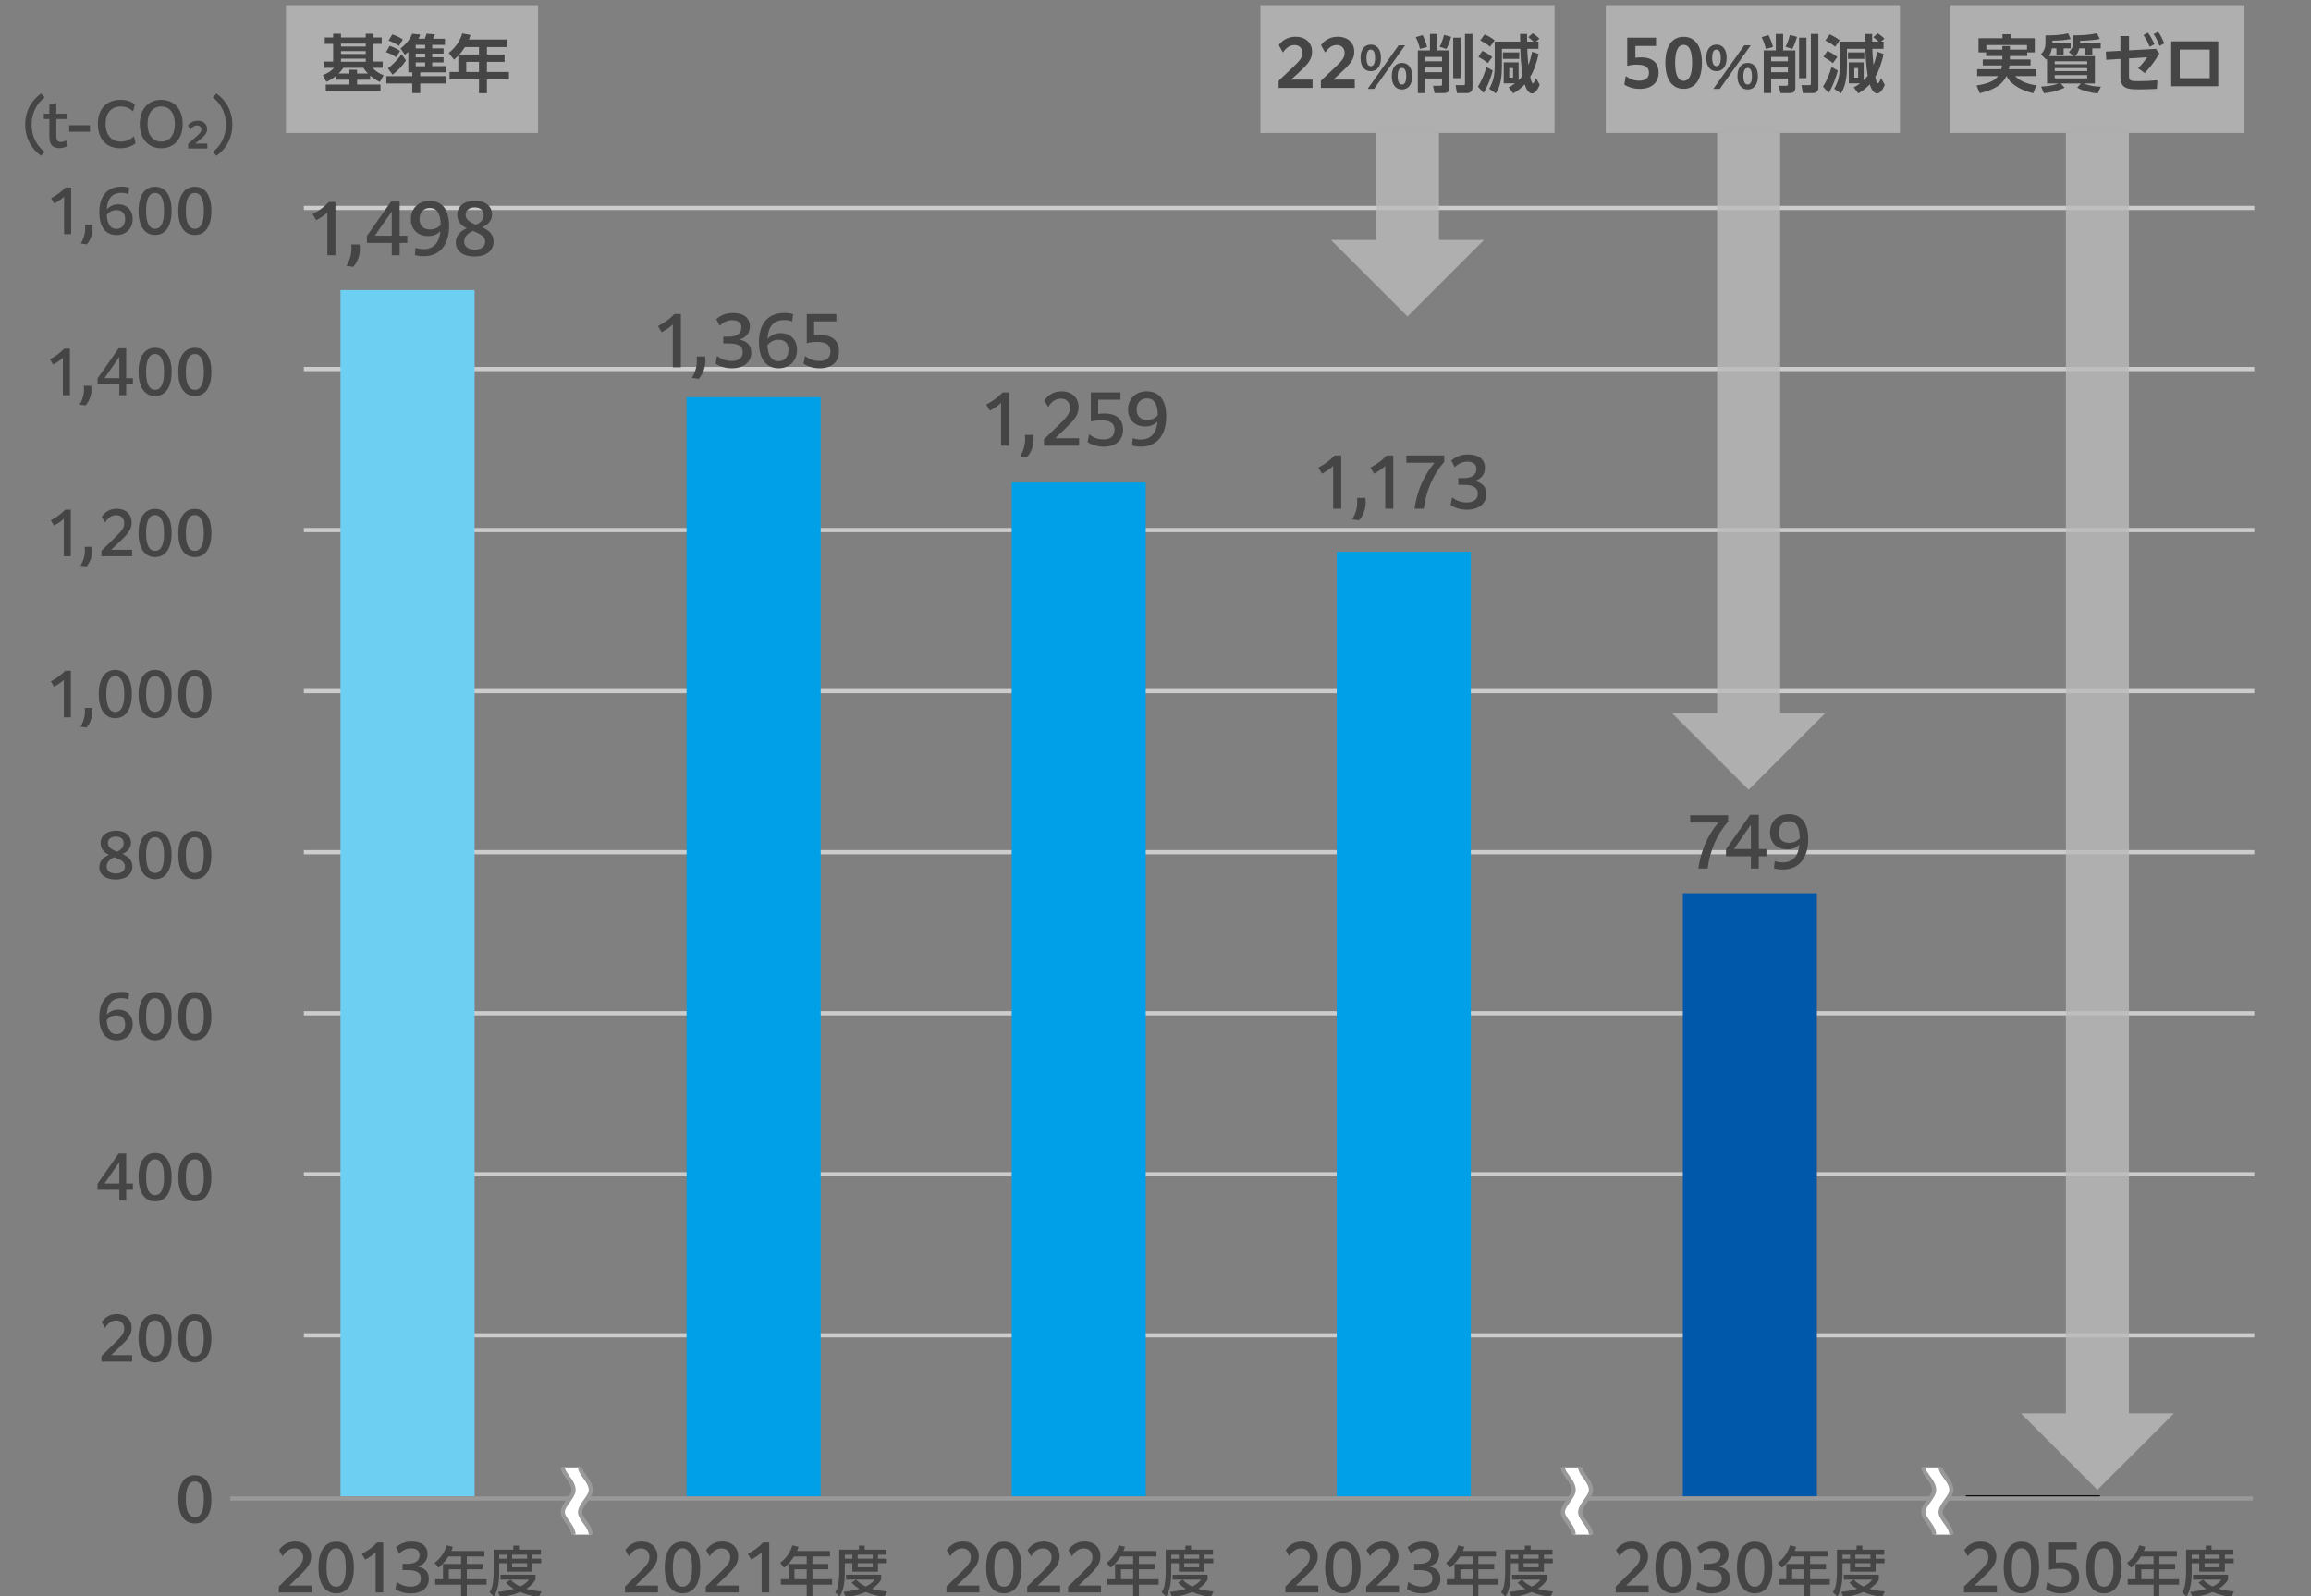 <?xml version="1.0" encoding="UTF-8"?>
<svg xmlns="http://www.w3.org/2000/svg" width="550" height="380" viewBox="0 0 550 380">
  <rect x="0" y="0" width="550" height="380" fill="#808080" stroke="none"/>
  <defs>
    <style>
      .cls-1, .cls-2 {
        fill: #bababa;
      }

      .cls-1, .cls-3 {
        opacity: .8;
      }

      .cls-4 {
        stroke: #bababa;
        stroke-width: 15px;
      }

      .cls-4, .cls-5, .cls-6 {
        fill: none;
      }

      .cls-4, .cls-5, .cls-6, .cls-7 {
        stroke-miterlimit: 10;
      }

      .cls-8 {
        fill: #fff;
      }

      .cls-9 {
        fill: #00a0e9;
      }

      .cls-5 {
        stroke: #999;
      }

      .cls-6 {
        stroke: #ccc;
      }

      .cls-10 {
        fill: #454545;
      }

      .cls-7 {
        stroke: #000;
        stroke-width: .5px;
      }

      .cls-11 {
        fill: #0058ab;
      }

      .cls-12 {
        fill: #6dd0f2;
      }
    </style>
  </defs>
  <g id="data">
    <g>
      <g>
        <line class="cls-6" x1="72.31" y1="317.89" x2="536.501" y2="317.89"/>
        <line class="cls-6" x1="72.31" y1="279.549" x2="536.501" y2="279.549"/>
        <line class="cls-6" x1="72.31" y1="241.208" x2="536.501" y2="241.208"/>
        <line class="cls-6" x1="72.31" y1="202.867" x2="536.501" y2="202.867"/>
        <line class="cls-6" x1="72.31" y1="164.526" x2="536.501" y2="164.526"/>
        <line class="cls-6" x1="72.31" y1="126.185" x2="536.501" y2="126.185"/>
        <line class="cls-6" x1="72.31" y1="87.844" x2="536.501" y2="87.844"/>
        <line class="cls-6" x1="72.31" y1="49.503" x2="536.501" y2="49.503"/>
      </g>
      <g>
        <rect class="cls-12" x="81.036" y="69.057" width="31.913" height="287.174"/>
        <rect class="cls-9" x="163.401" y="94.554" width="31.913" height="261.677"/>
        <rect class="cls-9" x="240.766" y="114.875" width="31.913" height="241.356"/>
        <rect class="cls-9" x="318.131" y="131.361" width="31.913" height="224.87"/>
        <rect class="cls-11" x="400.497" y="212.644" width="31.913" height="143.587"/>
        <rect class="cls-7" x="467.861" y="356.231" width="31.913"/>
      </g>
    </g>
  </g>
  <g id="_レイヤー_4" data-name="レイヤー_4">
    <g>
      <path class="cls-10" d="M42.433,356.927c0-3.712,1.499-5.743,3.936-5.743s3.936,2.031,3.936,5.743-1.499,5.743-3.936,5.743-3.936-2.031-3.936-5.743ZM48.512,356.927c0-2.899-.784-4.259-2.143-4.259s-2.143,1.359-2.143,4.259.785,4.258,2.143,4.258,2.143-1.345,2.143-4.258Z"/>
      <g>
        <path class="cls-10" d="M24.138,322.816l3.417-3.334c1.317-1.316,2.003-2.045,2.003-3.18,0-1.219-.757-1.961-1.905-1.961-1.106,0-2.003.672-2.647,1.765l-.798-1.387c.854-1.261,2.129-1.905,3.6-1.905,2.115,0,3.53,1.317,3.53,3.306,0,1.653-.938,2.704-2.689,4.385l-2.185,2.087h4.986v1.541h-7.312v-1.316Z"/>
        <path class="cls-10" d="M32.967,318.586c0-3.712,1.499-5.743,3.936-5.743s3.936,2.031,3.936,5.743-1.499,5.743-3.936,5.743-3.936-2.031-3.936-5.743ZM39.046,318.586c0-2.899-.784-4.259-2.143-4.259s-2.143,1.359-2.143,4.259.785,4.258,2.143,4.258,2.143-1.345,2.143-4.258Z"/>
        <path class="cls-10" d="M42.433,318.586c0-3.712,1.499-5.743,3.936-5.743s3.936,2.031,3.936,5.743-1.499,5.743-3.936,5.743-3.936-2.031-3.936-5.743ZM48.512,318.586c0-2.899-.784-4.259-2.143-4.259s-2.143,1.359-2.143,4.259.785,4.258,2.143,4.258,2.143-1.345,2.143-4.258Z"/>
      </g>
      <g>
        <path class="cls-10" d="M28.399,283.229h-5.183v-1.457l5.029-7.157h1.793v7.115h1.597v1.499h-1.597v2.563h-1.639v-2.563ZM28.399,281.729v-5.07l-3.53,5.07h3.53Z"/>
        <path class="cls-10" d="M32.972,280.245c0-3.712,1.499-5.743,3.936-5.743s3.937,2.031,3.937,5.743-1.499,5.743-3.937,5.743-3.936-2.031-3.936-5.743ZM39.051,280.245c0-2.899-.785-4.259-2.144-4.259s-2.143,1.359-2.143,4.259.785,4.258,2.143,4.258,2.144-1.345,2.144-4.258Z"/>
        <path class="cls-10" d="M42.433,280.245c0-3.712,1.499-5.743,3.936-5.743s3.936,2.031,3.936,5.743-1.499,5.743-3.936,5.743-3.936-2.031-3.936-5.743ZM48.512,280.245c0-2.899-.784-4.259-2.143-4.259s-2.143,1.359-2.143,4.259.785,4.258,2.143,4.258,2.143-1.345,2.143-4.258Z"/>
      </g>
      <g>
        <path class="cls-10" d="M28.886,237.618c-2.283,0-3.32,1.442-3.474,3.922.771-.784,1.639-1.19,2.731-1.19,2.059,0,3.432,1.387,3.432,3.487,0,2.144-1.457,3.824-3.852,3.824-2.55,0-4.09-1.905-4.09-5.421,0-3.768,1.807-6.107,5.295-6.107.714,0,1.358.099,1.835.267l-.224,1.526c-.504-.21-.967-.308-1.653-.308ZM25.398,242.856c.126,2.241.924,3.334,2.311,3.334,1.345,0,2.073-.994,2.073-2.339s-.714-2.13-2.059-2.13c-1.065,0-1.821.49-2.325,1.135Z"/>
        <path class="cls-10" d="M32.968,241.904c0-3.712,1.499-5.743,3.936-5.743s3.937,2.031,3.937,5.743-1.499,5.743-3.937,5.743-3.936-2.031-3.936-5.743ZM39.047,241.904c0-2.899-.785-4.259-2.144-4.259s-2.143,1.359-2.143,4.259.785,4.258,2.143,4.258,2.144-1.345,2.144-4.258Z"/>
        <path class="cls-10" d="M42.433,241.904c0-3.712,1.499-5.743,3.936-5.743s3.936,2.031,3.936,5.743-1.499,5.743-3.936,5.743-3.936-2.031-3.936-5.743ZM48.512,241.904c0-2.899-.784-4.259-2.143-4.259s-2.143,1.359-2.143,4.259.785,4.258,2.143,4.258,2.143-1.345,2.143-4.258Z"/>
      </g>
      <g>
        <path class="cls-10" d="M23.632,206.436c0-1.345.869-2.354,2.312-2.928-1.107-.561-2.003-1.331-2.003-2.815,0-1.892,1.611-2.941,3.67-2.941,2.368,0,3.572,1.33,3.572,2.857,0,1.05-.63,2.129-2.087,2.661,1.275.574,2.409,1.358,2.409,2.998,0,1.933-1.568,3.109-3.992,3.109-2.381,0-3.88-1.163-3.88-2.941ZM27.568,207.948c1.471,0,2.186-.771,2.186-1.681,0-1.191-1.275-1.695-2.563-2.214-1.317.561-1.807,1.415-1.807,2.214,0,1.022.827,1.681,2.185,1.681ZM27.834,202.766c1.275-.575,1.597-1.373,1.597-2.031,0-1.064-.785-1.583-1.877-1.583-1.163,0-1.877.616-1.877,1.541,0,1.05.995,1.583,2.157,2.073Z"/>
        <path class="cls-10" d="M32.967,203.563c0-3.712,1.499-5.743,3.936-5.743s3.936,2.031,3.936,5.743-1.499,5.743-3.936,5.743-3.936-2.031-3.936-5.743ZM39.046,203.563c0-2.899-.784-4.258-2.143-4.258s-2.143,1.358-2.143,4.258c0,2.914.785,4.259,2.143,4.259s2.143-1.345,2.143-4.259Z"/>
        <path class="cls-10" d="M42.433,203.563c0-3.712,1.499-5.743,3.936-5.743s3.936,2.031,3.936,5.743-1.499,5.743-3.936,5.743-3.936-2.031-3.936-5.743ZM48.512,203.563c0-2.899-.784-4.258-2.143-4.258s-2.143,1.358-2.143,4.258c0,2.914.785,4.259,2.143,4.259s2.143-1.345,2.143-4.259Z"/>
      </g>
      <g>
        <path class="cls-10" d="M15.183,161.861c-.672.63-1.443,1.148-2.325,1.611l-.756-1.275c1.345-.686,2.381-1.471,3.417-2.521h1.345v11.094h-1.681v-8.909Z"/>
        <path class="cls-10" d="M19.164,172.983c.7-1.135,1.05-2.367,1.05-3.642,0-.378-.042-.672-.056-.812h1.75c.014.14.07.462.07.869,0,1.401-.49,2.759-1.387,3.796l-1.429-.21Z"/>
        <path class="cls-10" d="M23.502,165.223c0-3.712,1.499-5.743,3.936-5.743s3.936,2.031,3.936,5.743-1.499,5.743-3.936,5.743-3.936-2.031-3.936-5.743ZM29.582,165.223c0-2.899-.784-4.258-2.143-4.258s-2.143,1.359-2.143,4.258.785,4.258,2.143,4.258,2.143-1.345,2.143-4.258Z"/>
        <path class="cls-10" d="M32.968,165.223c0-3.712,1.499-5.743,3.936-5.743s3.937,2.031,3.937,5.743-1.499,5.743-3.937,5.743-3.936-2.031-3.936-5.743ZM39.047,165.223c0-2.899-.785-4.258-2.144-4.258s-2.143,1.359-2.143,4.258.785,4.258,2.143,4.258,2.144-1.345,2.144-4.258Z"/>
        <path class="cls-10" d="M42.433,165.223c0-3.712,1.499-5.743,3.936-5.743s3.936,2.031,3.936,5.743-1.499,5.743-3.936,5.743-3.936-2.031-3.936-5.743ZM48.512,165.223c0-2.899-.784-4.258-2.143-4.258s-2.143,1.359-2.143,4.258.785,4.258,2.143,4.258,2.143-1.345,2.143-4.258Z"/>
      </g>
      <g>
        <path class="cls-10" d="M15.172,123.52c-.672.63-1.443,1.148-2.325,1.611l-.756-1.275c1.345-.686,2.381-1.471,3.418-2.521h1.345v11.094h-1.681v-8.909Z"/>
        <path class="cls-10" d="M19.152,134.642c.7-1.135,1.05-2.367,1.05-3.642,0-.378-.042-.672-.056-.812h1.751c.014.14.07.462.07.869,0,1.4-.49,2.759-1.387,3.796l-1.429-.21Z"/>
        <path class="cls-10" d="M24.138,131.112l3.418-3.333c1.317-1.317,2.003-2.045,2.003-3.18,0-1.219-.757-1.961-1.905-1.961-1.106,0-2.003.672-2.647,1.765l-.798-1.387c.854-1.261,2.129-1.905,3.6-1.905,2.115,0,3.53,1.316,3.53,3.306,0,1.653-.938,2.704-2.689,4.384l-2.185,2.087h4.986v1.541h-7.312v-1.317Z"/>
        <path class="cls-10" d="M32.968,126.882c0-3.712,1.499-5.743,3.936-5.743s3.937,2.031,3.937,5.743-1.499,5.743-3.937,5.743-3.936-2.031-3.936-5.743ZM39.047,126.882c0-2.899-.785-4.258-2.144-4.258s-2.143,1.359-2.143,4.258.785,4.258,2.143,4.258,2.144-1.345,2.144-4.258Z"/>
        <path class="cls-10" d="M42.433,126.882c0-3.712,1.499-5.743,3.936-5.743s3.936,2.031,3.936,5.743-1.499,5.743-3.936,5.743-3.936-2.031-3.936-5.743ZM48.512,126.882c0-2.899-.784-4.258-2.143-4.258s-2.143,1.359-2.143,4.258.785,4.258,2.143,4.258,2.143-1.345,2.143-4.258Z"/>
      </g>
      <g>
        <path class="cls-10" d="M14.962,85.179c-.672.63-1.443,1.148-2.325,1.611l-.756-1.275c1.345-.686,2.381-1.471,3.418-2.521h1.345v11.094h-1.681v-8.909Z"/>
        <path class="cls-10" d="M18.942,96.301c.7-1.135,1.05-2.367,1.05-3.642,0-.378-.042-.672-.056-.812h1.751c.014.14.07.462.07.869,0,1.4-.49,2.759-1.387,3.796l-1.429-.21Z"/>
        <path class="cls-10" d="M28.399,91.524h-5.183v-1.457l5.029-7.158h1.793v7.116h1.597v1.499h-1.597v2.563h-1.639v-2.563ZM28.399,90.026v-5.071l-3.53,5.071h3.53Z"/>
        <path class="cls-10" d="M32.972,88.541c0-3.712,1.499-5.743,3.936-5.743s3.936,2.031,3.936,5.743-1.499,5.743-3.936,5.743-3.936-2.031-3.936-5.743ZM39.051,88.541c0-2.899-.784-4.258-2.143-4.258s-2.143,1.359-2.143,4.258.785,4.258,2.143,4.258,2.143-1.345,2.143-4.258Z"/>
        <path class="cls-10" d="M42.433,88.541c0-3.712,1.499-5.743,3.936-5.743s3.936,2.031,3.936,5.743-1.499,5.743-3.936,5.743-3.936-2.031-3.936-5.743ZM48.512,88.541c0-2.899-.784-4.258-2.143-4.258s-2.143,1.359-2.143,4.258.785,4.258,2.143,4.258,2.143-1.345,2.143-4.258Z"/>
      </g>
      <g>
        <path class="cls-10" d="M15.246,46.838c-.672.63-1.443,1.148-2.325,1.611l-.756-1.275c1.345-.686,2.381-1.471,3.418-2.521h1.345v11.094h-1.681v-8.909Z"/>
        <path class="cls-10" d="M19.227,57.96c.7-1.135,1.05-2.367,1.05-3.642,0-.378-.042-.672-.056-.812h1.751c.014.14.07.462.07.869,0,1.4-.49,2.759-1.387,3.796l-1.429-.21Z"/>
        <path class="cls-10" d="M28.886,45.914c-2.283,0-3.32,1.443-3.474,3.922.771-.785,1.639-1.19,2.731-1.19,2.059,0,3.432,1.387,3.432,3.488,0,2.143-1.457,3.824-3.852,3.824-2.55,0-4.09-1.905-4.09-5.421,0-3.768,1.807-6.107,5.295-6.107.714,0,1.358.098,1.835.266l-.224,1.527c-.504-.21-.967-.309-1.653-.309ZM25.398,51.153c.126,2.241.924,3.333,2.311,3.333,1.345,0,2.073-.995,2.073-2.339s-.714-2.129-2.059-2.129c-1.065,0-1.821.49-2.325,1.135Z"/>
        <path class="cls-10" d="M32.968,50.2c0-3.712,1.499-5.743,3.936-5.743s3.937,2.031,3.937,5.743-1.499,5.743-3.937,5.743-3.936-2.031-3.936-5.743ZM39.047,50.2c0-2.899-.785-4.258-2.144-4.258s-2.143,1.359-2.143,4.258.785,4.258,2.143,4.258,2.144-1.345,2.144-4.258Z"/>
        <path class="cls-10" d="M42.433,50.2c0-3.712,1.499-5.743,3.936-5.743s3.936,2.031,3.936,5.743-1.499,5.743-3.936,5.743-3.936-2.031-3.936-5.743ZM48.512,50.2c0-2.899-.784-4.258-2.143-4.258s-2.143,1.359-2.143,4.258.785,4.258,2.143,4.258,2.143-1.345,2.143-4.258Z"/>
      </g>
      <g>
        <path class="cls-10" d="M5.994,29.674c0-3.222,1.485-5.8,3.796-7.425l.826.938c-1.891,1.485-3.096,3.698-3.096,6.486s1.205,5,3.096,6.485l-.826.938c-2.312-1.625-3.796-4.202-3.796-7.424Z"/>
        <path class="cls-10" d="M14.105,35.263c-1.345,0-2.354-.673-2.354-2.535v-4.385h-1.331v-1.261h1.331v-2.157l1.653-.42v2.577h2.452v1.261h-2.452v4.132c0,.896.336,1.331,1.107,1.331.42,0,.798-.126,1.232-.406l.182,1.429c-.588.322-1.289.435-1.821.435Z"/>
        <path class="cls-10" d="M16.471,29.813h4.931v1.555h-4.931v-1.555Z"/>
        <path class="cls-10" d="M28.636,35.29c-3.277,0-5.351-2.143-5.351-5.771,0-3.67,2.157-5.757,5.407-5.757,1.527,0,2.676.476,3.418,1.092l-.434,1.682c-.756-.729-1.695-1.191-2.928-1.191-2.297,0-3.614,1.598-3.614,4.175,0,2.773,1.541,4.188,3.628,4.188,1.415,0,2.465-.631,3.109-1.247l.393,1.625c-.757.658-1.975,1.204-3.628,1.204Z"/>
        <path class="cls-10" d="M33.263,29.52c0-3.6,2.087-5.757,5.099-5.757s5.113,2.157,5.113,5.757-2.101,5.771-5.113,5.771-5.099-2.156-5.099-5.771ZM41.612,29.52c0-2.563-1.219-4.175-3.25-4.175s-3.25,1.583-3.25,4.175c0,2.563,1.218,4.188,3.25,4.188s3.25-1.583,3.25-4.188Z"/>
        <path class="cls-10" d="M44.762,34.257l1.863-1.667c.771-.7,1.289-1.12,1.289-1.765,0-.603-.42-.967-1.037-.967-.63,0-1.176.406-1.583,1.022l-.575-1.022c.533-.7,1.359-1.12,2.339-1.12,1.317,0,2.228.771,2.228,1.989,0,1.078-.729,1.709-1.821,2.605l-1.022.854h2.899v1.163h-4.58v-1.093Z"/>
        <path class="cls-10" d="M55.296,29.674c0,3.222-1.485,5.799-3.796,7.424l-.827-.938c1.891-1.485,3.096-3.698,3.096-6.485s-1.205-5.001-3.096-6.486l.827-.938c2.311,1.625,3.796,4.203,3.796,7.425Z"/>
      </g>
    </g>
    <rect class="cls-1" x="299.97" y="1.22" width="70" height="30.444"/>
    <rect class="cls-1" x="68.058" y="1.22" width="60" height="30.444"/>
    <rect class="cls-1" x="382.167" y="1.22" width="70" height="30.444"/>
    <rect class="cls-1" x="464.169" y="1.22" width="70" height="30.444"/>
  </g>
  <g id="_凡例" data-name="凡例">
    <g>
      <path class="cls-10" d="M225.247,377.684l3.66-3.569c1.41-1.41,2.145-2.19,2.145-3.405,0-1.305-.81-2.1-2.04-2.1-1.185,0-2.145.72-2.835,1.89l-.855-1.484c.915-1.351,2.28-2.04,3.855-2.04,2.265,0,3.78,1.41,3.78,3.54,0,1.77-1.005,2.895-2.88,4.694l-2.34,2.235h5.34v1.649h-7.83v-1.41Z"/>
      <path class="cls-10" d="M234.7,373.154c0-3.975,1.605-6.149,4.215-6.149s4.215,2.175,4.215,6.149-1.605,6.149-4.215,6.149-4.215-2.175-4.215-6.149ZM241.209,373.154c0-3.105-.84-4.56-2.295-4.56s-2.295,1.454-2.295,4.56.84,4.56,2.295,4.56,2.295-1.439,2.295-4.56Z"/>
      <path class="cls-10" d="M244.466,377.684l3.66-3.569c1.41-1.41,2.145-2.19,2.145-3.405,0-1.305-.81-2.1-2.04-2.1-1.185,0-2.145.72-2.835,1.89l-.855-1.484c.915-1.351,2.28-2.04,3.855-2.04,2.265,0,3.78,1.41,3.78,3.54,0,1.77-1.005,2.895-2.88,4.694l-2.34,2.235h5.34v1.649h-7.83v-1.41Z"/>
      <path class="cls-10" d="M254.196,377.684l3.66-3.569c1.41-1.41,2.145-2.19,2.145-3.405,0-1.305-.81-2.1-2.04-2.1-1.185,0-2.145.72-2.835,1.89l-.855-1.484c.915-1.351,2.28-2.04,3.855-2.04,2.265,0,3.78,1.41,3.78,3.54,0,1.77-1.005,2.895-2.88,4.694l-2.34,2.235h5.34v1.649h-7.83v-1.41Z"/>
      <path class="cls-10" d="M275.232,369.228v1.313h-4.186v1.768h3.77v1.274h-3.77v2.353h4.693v1.313h-4.693v2.925h-1.365v-2.925h-6.149v-1.313h1.846v-3.627h4.303v-1.768h-3.016c-.702,1.092-1.352,1.846-2.366,2.665l-.923-1.157c1.417-1.079,2.392-2.432,2.886-4.16l1.482.364c-.117.338-.234.649-.377.975h7.865ZM266.769,373.583v2.353h2.912v-2.353h-2.912Z"/>
      <path class="cls-10" d="M282.11,368.915v-.962h1.365v.962h5.2v1.196h-2.028v.962h2.106v1.066h-2.106v2.002h-6.097v-2.002h-1.794v2.366c0,1.82-.234,4.004-1.235,5.564l-1.066-1.015c.39-.585.598-1.118.728-1.807.156-.884.247-1.872.247-2.77v-5.564h4.68ZM285.841,376.04h-6.786v-1.17h8.346v1.17c-.533.923-1.313,1.611-2.21,2.184,1.196.352,2.379.521,3.614.638l-.598,1.286c-1.547-.169-3.042-.532-4.472-1.156-1.56.676-3.068,1.014-4.758,1.183l-.533-1.209c1.326-.13,2.522-.351,3.796-.728-.689-.416-1.326-.885-1.859-1.495l1.066-.689c.715.715,1.378,1.196,2.301,1.625.858-.416,1.521-.871,2.093-1.638ZM278.756,370.111v.962h1.794v-.962h-1.794ZM281.824,370.111v.962h3.575v-.962h-3.575ZM281.824,372.14v.962h3.575v-.962h-3.575Z"/>
    </g>
    <g>
      <path class="cls-10" d="M305.914,377.684l3.66-3.569c1.41-1.41,2.145-2.19,2.145-3.405,0-1.305-.81-2.1-2.04-2.1-1.185,0-2.145.72-2.835,1.89l-.855-1.484c.915-1.351,2.28-2.04,3.855-2.04,2.265,0,3.78,1.41,3.78,3.54,0,1.77-1.005,2.895-2.88,4.694l-2.34,2.235h5.34v1.649h-7.83v-1.41Z"/>
      <path class="cls-10" d="M315.367,373.154c0-3.975,1.605-6.149,4.215-6.149s4.215,2.175,4.215,6.149-1.605,6.149-4.215,6.149-4.215-2.175-4.215-6.149ZM321.877,373.154c0-3.105-.84-4.56-2.295-4.56s-2.295,1.454-2.295,4.56.84,4.56,2.295,4.56,2.295-1.439,2.295-4.56Z"/>
      <path class="cls-10" d="M325.133,377.684l3.66-3.569c1.41-1.41,2.145-2.19,2.145-3.405,0-1.305-.81-2.1-2.04-2.1-1.185,0-2.145.72-2.835,1.89l-.855-1.484c.915-1.351,2.28-2.04,3.855-2.04,2.265,0,3.78,1.41,3.78,3.54,0,1.77-1.005,2.895-2.88,4.694l-2.34,2.235h5.34v1.649h-7.83v-1.41Z"/>
      <path class="cls-10" d="M335.164,376.559c.9.721,2.025,1.141,3.225,1.141,1.575,0,2.505-.646,2.505-1.95,0-1.2-.75-1.965-3.075-1.965h-1.26v-1.5h1.155c1.77,0,2.88-.69,2.88-2.025,0-1.05-.69-1.664-2.025-1.664-.96,0-1.935.375-2.805,1.244l-.765-1.47c1.05-.96,2.31-1.38,3.765-1.38,2.31,0,3.735,1.08,3.735,3,0,1.47-.855,2.505-2.355,2.925,1.665.345,2.655,1.23,2.655,2.91,0,2.189-1.695,3.495-4.335,3.495-1.455,0-2.745-.421-3.63-1.035l.33-1.726Z"/>
      <path class="cls-10" d="M356.026,369.228v1.313h-4.186v1.768h3.77v1.274h-3.77v2.353h4.693v1.313h-4.693v2.925h-1.365v-2.925h-6.149v-1.313h1.846v-3.627h4.303v-1.768h-3.016c-.702,1.092-1.352,1.846-2.366,2.665l-.923-1.157c1.417-1.079,2.392-2.432,2.886-4.16l1.482.364c-.117.338-.234.649-.377.975h7.865ZM347.562,373.583v2.353h2.912v-2.353h-2.912Z"/>
      <path class="cls-10" d="M362.904,368.915v-.962h1.365v.962h5.2v1.196h-2.028v.962h2.106v1.066h-2.106v2.002h-6.097v-2.002h-1.794v2.366c0,1.82-.234,4.004-1.235,5.564l-1.066-1.015c.39-.585.598-1.118.728-1.807.156-.884.247-1.872.247-2.77v-5.564h4.68ZM366.635,376.04h-6.786v-1.17h8.346v1.17c-.533.923-1.313,1.611-2.21,2.184,1.196.352,2.379.521,3.614.638l-.598,1.286c-1.547-.169-3.042-.532-4.472-1.156-1.56.676-3.068,1.014-4.758,1.183l-.533-1.209c1.326-.13,2.522-.351,3.796-.728-.689-.416-1.326-.885-1.859-1.495l1.066-.689c.715.715,1.378,1.196,2.301,1.625.858-.416,1.521-.871,2.093-1.638ZM359.55,370.111v.962h1.794v-.962h-1.794ZM362.618,370.111v.962h3.575v-.962h-3.575ZM362.618,372.14v.962h3.575v-.962h-3.575Z"/>
    </g>
    <g>
      <path class="cls-10" d="M148.757,377.684l3.66-3.569c1.41-1.41,2.145-2.19,2.145-3.405,0-1.305-.81-2.1-2.04-2.1-1.185,0-2.145.72-2.835,1.89l-.855-1.484c.915-1.351,2.28-2.04,3.855-2.04,2.265,0,3.78,1.41,3.78,3.54,0,1.77-1.005,2.895-2.88,4.694l-2.34,2.235h5.34v1.649h-7.83v-1.41Z"/>
      <path class="cls-10" d="M158.21,373.154c0-3.975,1.605-6.149,4.215-6.149s4.215,2.175,4.215,6.149-1.605,6.149-4.215,6.149-4.215-2.175-4.215-6.149ZM164.72,373.154c0-3.105-.84-4.56-2.295-4.56s-2.295,1.454-2.295,4.56.84,4.56,2.295,4.56,2.295-1.439,2.295-4.56Z"/>
      <path class="cls-10" d="M167.976,377.684l3.66-3.569c1.41-1.41,2.145-2.19,2.145-3.405,0-1.305-.81-2.1-2.04-2.1-1.185,0-2.145.72-2.835,1.89l-.855-1.484c.915-1.351,2.28-2.04,3.855-2.04,2.265,0,3.78,1.41,3.78,3.54,0,1.77-1.005,2.895-2.88,4.694l-2.34,2.235h5.34v1.649h-7.83v-1.41Z"/>
      <path class="cls-10" d="M181.267,369.555c-.72.675-1.545,1.229-2.49,1.725l-.81-1.365c1.44-.734,2.55-1.575,3.66-2.699h1.44v11.879h-1.8v-9.539Z"/>
      <path class="cls-10" d="M197.537,369.228v1.313h-4.186v1.768h3.77v1.274h-3.77v2.353h4.693v1.313h-4.693v2.925h-1.365v-2.925h-6.149v-1.313h1.846v-3.627h4.303v-1.768h-3.016c-.702,1.092-1.352,1.846-2.366,2.665l-.923-1.157c1.417-1.079,2.392-2.432,2.886-4.16l1.482.364c-.117.338-.234.649-.377.975h7.865ZM189.073,373.583v2.353h2.912v-2.353h-2.912Z"/>
      <path class="cls-10" d="M204.415,368.915v-.962h1.365v.962h5.2v1.196h-2.028v.962h2.106v1.066h-2.106v2.002h-6.097v-2.002h-1.794v2.366c0,1.82-.234,4.004-1.235,5.564l-1.066-1.015c.39-.585.598-1.118.728-1.807.156-.884.247-1.872.247-2.77v-5.564h4.68ZM208.146,376.04h-6.786v-1.17h8.346v1.17c-.533.923-1.313,1.611-2.21,2.184,1.196.352,2.379.521,3.614.638l-.598,1.286c-1.547-.169-3.042-.532-4.472-1.156-1.56.676-3.068,1.014-4.758,1.183l-.533-1.209c1.326-.13,2.522-.351,3.796-.728-.689-.416-1.326-.885-1.859-1.495l1.066-.689c.715.715,1.378,1.196,2.301,1.625.858-.416,1.521-.871,2.093-1.638ZM201.061,370.111v.962h1.794v-.962h-1.794ZM204.128,370.111v.962h3.575v-.962h-3.575ZM204.128,372.14v.962h3.575v-.962h-3.575Z"/>
    </g>
    <g>
      <path class="cls-10" d="M66.341,377.684l3.66-3.569c1.41-1.41,2.145-2.19,2.145-3.405,0-1.305-.81-2.1-2.04-2.1-1.185,0-2.145.72-2.835,1.89l-.855-1.484c.915-1.351,2.28-2.04,3.855-2.04,2.265,0,3.78,1.41,3.78,3.54,0,1.77-1.005,2.895-2.88,4.694l-2.34,2.235h5.34v1.649h-7.83v-1.41Z"/>
      <path class="cls-10" d="M75.794,373.154c0-3.975,1.605-6.149,4.215-6.149s4.215,2.175,4.215,6.149-1.605,6.149-4.215,6.149-4.215-2.175-4.215-6.149ZM82.304,373.154c0-3.105-.84-4.56-2.295-4.56s-2.295,1.454-2.295,4.56.84,4.56,2.295,4.56,2.295-1.439,2.295-4.56Z"/>
      <path class="cls-10" d="M89.399,369.555c-.72.675-1.545,1.229-2.49,1.725l-.81-1.365c1.44-.734,2.55-1.575,3.66-2.699h1.44v11.879h-1.8v-9.539Z"/>
      <path class="cls-10" d="M94.422,376.559c.9.721,2.025,1.141,3.225,1.141,1.575,0,2.505-.646,2.505-1.95,0-1.2-.75-1.965-3.075-1.965h-1.26v-1.5h1.155c1.77,0,2.88-.69,2.88-2.025,0-1.05-.69-1.664-2.025-1.664-.96,0-1.935.375-2.805,1.244l-.765-1.47c1.05-.96,2.31-1.38,3.765-1.38,2.31,0,3.735,1.08,3.735,3,0,1.47-.855,2.505-2.355,2.925,1.665.345,2.655,1.23,2.655,2.91,0,2.189-1.695,3.495-4.335,3.495-1.455,0-2.745-.421-3.63-1.035l.33-1.726Z"/>
      <path class="cls-10" d="M115.284,369.228v1.313h-4.186v1.768h3.77v1.274h-3.77v2.353h4.693v1.313h-4.693v2.925h-1.365v-2.925h-6.149v-1.313h1.846v-3.627h4.303v-1.768h-3.016c-.702,1.092-1.352,1.846-2.366,2.665l-.923-1.157c1.417-1.079,2.392-2.432,2.886-4.16l1.482.364c-.117.338-.234.649-.377.975h7.865ZM106.821,373.583v2.353h2.912v-2.353h-2.912Z"/>
      <path class="cls-10" d="M122.162,368.915v-.962h1.365v.962h5.2v1.196h-2.028v.962h2.106v1.066h-2.106v2.002h-6.097v-2.002h-1.794v2.366c0,1.82-.234,4.004-1.235,5.564l-1.066-1.015c.39-.585.598-1.118.728-1.807.156-.884.247-1.872.247-2.77v-5.564h4.68ZM125.893,376.04h-6.786v-1.17h8.346v1.17c-.533.923-1.313,1.611-2.21,2.184,1.196.352,2.379.521,3.614.638l-.598,1.286c-1.547-.169-3.042-.532-4.472-1.156-1.56.676-3.068,1.014-4.758,1.183l-.533-1.209c1.326-.13,2.522-.351,3.796-.728-.689-.416-1.326-.885-1.859-1.495l1.066-.689c.715.715,1.378,1.196,2.301,1.625.858-.416,1.521-.871,2.093-1.638ZM118.808,370.111v.962h1.794v-.962h-1.794ZM121.876,370.111v.962h3.575v-.962h-3.575ZM121.876,372.14v.962h3.575v-.962h-3.575Z"/>
    </g>
    <g>
      <path class="cls-10" d="M384.525,377.684l3.66-3.569c1.41-1.41,2.145-2.19,2.145-3.405,0-1.305-.81-2.1-2.04-2.1-1.185,0-2.145.72-2.835,1.89l-.855-1.484c.915-1.351,2.28-2.04,3.855-2.04,2.265,0,3.78,1.41,3.78,3.54,0,1.77-1.005,2.895-2.88,4.694l-2.34,2.235h5.34v1.649h-7.83v-1.41Z"/>
      <path class="cls-10" d="M393.978,373.154c0-3.975,1.605-6.149,4.215-6.149s4.215,2.175,4.215,6.149-1.605,6.149-4.215,6.149-4.215-2.175-4.215-6.149ZM400.488,373.154c0-3.105-.84-4.56-2.295-4.56s-2.295,1.454-2.295,4.56.84,4.56,2.295,4.56,2.295-1.439,2.295-4.56Z"/>
      <path class="cls-10" d="M404.061,376.559c.9.721,2.025,1.141,3.225,1.141,1.575,0,2.505-.646,2.505-1.95,0-1.2-.75-1.965-3.075-1.965h-1.26v-1.5h1.155c1.77,0,2.88-.69,2.88-2.025,0-1.05-.69-1.664-2.025-1.664-.96,0-1.935.375-2.805,1.244l-.765-1.47c1.05-.96,2.31-1.38,3.765-1.38,2.31,0,3.735,1.08,3.735,3,0,1.47-.855,2.505-2.355,2.925,1.665.345,2.655,1.23,2.655,2.91,0,2.189-1.695,3.495-4.335,3.495-1.455,0-2.745-.421-3.63-1.035l.33-1.726Z"/>
      <path class="cls-10" d="M413.388,373.154c0-3.975,1.605-6.149,4.215-6.149s4.215,2.175,4.215,6.149-1.605,6.149-4.215,6.149-4.215-2.175-4.215-6.149ZM419.897,373.154c0-3.105-.84-4.56-2.295-4.56s-2.295,1.454-2.295,4.56.84,4.56,2.295,4.56,2.295-1.439,2.295-4.56Z"/>
      <path class="cls-10" d="M434.98,369.228v1.313h-4.186v1.768h3.77v1.274h-3.77v2.353h4.693v1.313h-4.693v2.925h-1.365v-2.925h-6.149v-1.313h1.846v-3.627h4.303v-1.768h-3.016c-.702,1.092-1.352,1.846-2.366,2.665l-.923-1.157c1.417-1.079,2.392-2.432,2.886-4.16l1.482.364c-.117.338-.234.649-.377.975h7.865ZM426.517,373.583v2.353h2.912v-2.353h-2.912Z"/>
      <path class="cls-10" d="M441.858,368.915v-.962h1.365v.962h5.2v1.196h-2.028v.962h2.106v1.066h-2.106v2.002h-6.097v-2.002h-1.794v2.366c0,1.82-.234,4.004-1.235,5.564l-1.066-1.015c.39-.585.598-1.118.728-1.807.156-.884.247-1.872.247-2.77v-5.564h4.68ZM445.589,376.04h-6.786v-1.17h8.346v1.17c-.533.923-1.313,1.611-2.21,2.184,1.196.352,2.379.521,3.614.638l-.598,1.286c-1.547-.169-3.042-.532-4.472-1.156-1.56.676-3.068,1.014-4.758,1.183l-.533-1.209c1.326-.13,2.522-.351,3.796-.728-.689-.416-1.326-.885-1.859-1.495l1.066-.689c.715.715,1.378,1.196,2.301,1.625.858-.416,1.521-.871,2.093-1.638ZM438.504,370.111v.962h1.794v-.962h-1.794ZM441.572,370.111v.962h3.575v-.962h-3.575ZM441.572,372.14v.962h3.575v-.962h-3.575Z"/>
    </g>
    <g>
      <path class="cls-10" d="M467.418,377.684l3.66-3.569c1.41-1.41,2.145-2.19,2.145-3.405,0-1.305-.81-2.1-2.04-2.1-1.185,0-2.145.72-2.835,1.89l-.855-1.484c.915-1.351,2.28-2.04,3.855-2.04,2.265,0,3.78,1.41,3.78,3.54,0,1.77-1.005,2.895-2.88,4.694l-2.34,2.235h5.34v1.649h-7.83v-1.41Z"/>
      <path class="cls-10" d="M476.871,373.154c0-3.975,1.605-6.149,4.215-6.149s4.215,2.175,4.215,6.149-1.605,6.149-4.215,6.149-4.215-2.175-4.215-6.149ZM483.381,373.154c0-3.105-.84-4.56-2.295-4.56s-2.295,1.454-2.295,4.56.84,4.56,2.295,4.56,2.295-1.439,2.295-4.56Z"/>
      <path class="cls-10" d="M487.258,376.559c.87.721,1.965,1.141,3.195,1.141,1.575,0,2.475-.69,2.475-2.13,0-1.335-.765-2.13-3.03-2.13-.84,0-1.68.12-2.25.284v-6.509h6.6v1.635h-4.965v3.165c.42-.061.96-.091,1.44-.091,2.565,0,4.11,1.2,4.11,3.601,0,2.43-1.68,3.795-4.305,3.795-1.455,0-2.7-.405-3.6-1.035l.33-1.726Z"/>
      <path class="cls-10" d="M496.496,373.154c0-3.975,1.605-6.149,4.215-6.149s4.215,2.175,4.215,6.149-1.605,6.149-4.215,6.149-4.215-2.175-4.215-6.149ZM503.005,373.154c0-3.105-.84-4.56-2.295-4.56s-2.295,1.454-2.295,4.56.84,4.56,2.295,4.56,2.295-1.439,2.295-4.56Z"/>
      <path class="cls-10" d="M518.088,369.228v1.313h-4.186v1.768h3.77v1.274h-3.77v2.353h4.693v1.313h-4.693v2.925h-1.365v-2.925h-6.149v-1.313h1.846v-3.627h4.303v-1.768h-3.016c-.702,1.092-1.352,1.846-2.366,2.665l-.923-1.157c1.417-1.079,2.392-2.432,2.886-4.16l1.482.364c-.117.338-.234.649-.377.975h7.865ZM509.625,373.583v2.353h2.912v-2.353h-2.912Z"/>
      <path class="cls-10" d="M524.966,368.915v-.962h1.365v.962h5.2v1.196h-2.028v.962h2.106v1.066h-2.106v2.002h-6.097v-2.002h-1.794v2.366c0,1.82-.234,4.004-1.235,5.564l-1.066-1.015c.39-.585.598-1.118.728-1.807.156-.884.247-1.872.247-2.77v-5.564h4.68ZM528.697,376.04h-6.786v-1.17h8.346v1.17c-.533.923-1.313,1.611-2.21,2.184,1.196.352,2.379.521,3.614.638l-.598,1.286c-1.547-.169-3.042-.532-4.472-1.156-1.56.676-3.068,1.014-4.758,1.183l-.533-1.209c1.326-.13,2.522-.351,3.796-.728-.689-.416-1.326-.885-1.859-1.495l1.066-.689c.715.715,1.378,1.196,2.301,1.625.858-.416,1.521-.871,2.093-1.638ZM521.612,370.111v.962h1.794v-.962h-1.794ZM524.68,370.111v.962h3.575v-.962h-3.575ZM524.68,372.14v.962h3.575v-.962h-3.575Z"/>
    </g>
    <line class="cls-5" x1="54.809" y1="356.731" x2="536.173" y2="356.731"/>
    <g>
      <path class="cls-10" d="M77.912,50.579c-.768.72-1.648,1.312-2.657,1.841l-.864-1.457c1.537-.784,2.721-1.681,3.905-2.881h1.537v12.677h-1.921v-10.18Z"/>
      <path class="cls-10" d="M82.446,63.288c.8-1.297,1.2-2.705,1.2-4.162,0-.432-.048-.768-.064-.928h2.001c.016.16.08.528.08.992,0,1.601-.561,3.153-1.585,4.338l-1.632-.24Z"/>
      <path class="cls-10" d="M93.241,57.83h-5.922v-1.665l5.746-8.179h2.049v8.131h1.825v1.713h-1.825v2.929h-1.873v-2.929ZM93.241,56.117v-5.794l-4.034,5.794h4.034Z"/>
      <path class="cls-10" d="M98.913,58.982c.608.208,1.168.32,1.905.32,2.449,0,3.697-1.568,4.001-4.242-.816.736-1.713,1.137-2.913,1.137-2.449,0-4.114-1.553-4.114-4.033,0-2.466,1.713-4.338,4.482-4.338,2.545,0,4.61,1.601,4.61,5.954,0,4.306-2.065,7.219-6.051,7.219-.8,0-1.552-.112-2.097-.271l.176-1.745ZM102.338,54.629c1.104,0,1.953-.433,2.545-1.104-.048-2.961-1.057-4.018-2.593-4.018-1.552,0-2.449,1.136-2.449,2.641,0,1.585.944,2.481,2.497,2.481Z"/>
      <path class="cls-10" d="M108.475,57.702c0-1.537.993-2.689,2.641-3.346-1.265-.641-2.289-1.521-2.289-3.217,0-2.161,1.841-3.361,4.194-3.361,2.705,0,4.082,1.521,4.082,3.265,0,1.201-.72,2.434-2.385,3.041,1.457.656,2.753,1.553,2.753,3.426,0,2.209-1.792,3.554-4.562,3.554-2.721,0-4.434-1.329-4.434-3.361ZM112.973,59.431c1.681,0,2.497-.881,2.497-1.921,0-1.36-1.457-1.937-2.929-2.529-1.505.641-2.065,1.617-2.065,2.529,0,1.169.944,1.921,2.497,1.921ZM113.277,53.508c1.457-.656,1.825-1.568,1.825-2.32,0-1.217-.896-1.809-2.145-1.809-1.329,0-2.145.704-2.145,1.761,0,1.2,1.137,1.809,2.465,2.368Z"/>
    </g>
    <g>
      <path class="cls-10" d="M160.125,77.246c-.769.72-1.649,1.312-2.657,1.841l-.864-1.457c1.537-.784,2.721-1.681,3.905-2.881h1.537v12.677h-1.92v-10.18Z"/>
      <path class="cls-10" d="M164.659,89.955c.8-1.297,1.2-2.705,1.2-4.162,0-.432-.048-.768-.064-.928h2.001c.016.16.08.528.08.992,0,1.601-.561,3.153-1.585,4.338l-1.632-.24Z"/>
      <path class="cls-10" d="M170.646,84.721c.96.769,2.161,1.217,3.441,1.217,1.681,0,2.673-.688,2.673-2.081,0-1.28-.8-2.097-3.281-2.097h-1.345v-1.601h1.232c1.889,0,3.073-.736,3.073-2.161,0-1.12-.736-1.776-2.161-1.776-1.024,0-2.065.4-2.993,1.328l-.816-1.568c1.12-1.024,2.465-1.473,4.018-1.473,2.465,0,3.985,1.152,3.985,3.201,0,1.569-.912,2.673-2.513,3.121,1.776.368,2.833,1.312,2.833,3.105,0,2.337-1.809,3.729-4.626,3.729-1.553,0-2.929-.448-3.874-1.104l.352-1.841Z"/>
      <path class="cls-10" d="M186.623,76.189c-2.609,0-3.793,1.648-3.969,4.482.88-.896,1.873-1.361,3.121-1.361,2.353,0,3.921,1.585,3.921,3.986,0,2.448-1.665,4.369-4.402,4.369-2.913,0-4.674-2.177-4.674-6.194,0-4.306,2.065-6.979,6.051-6.979.816,0,1.552.111,2.097.304l-.256,1.745c-.576-.24-1.104-.353-1.889-.353ZM182.637,82.176c.144,2.562,1.056,3.81,2.641,3.81,1.537,0,2.369-1.137,2.369-2.673s-.816-2.433-2.353-2.433c-1.216,0-2.081.56-2.657,1.296Z"/>
      <path class="cls-10" d="M191.587,84.721c.929.769,2.097,1.217,3.41,1.217,1.681,0,2.641-.736,2.641-2.272,0-1.425-.816-2.273-3.233-2.273-.896,0-1.793.128-2.401.304v-6.946h7.042v1.745h-5.298v3.377c.448-.064,1.024-.096,1.537-.096,2.737,0,4.386,1.28,4.386,3.841,0,2.594-1.793,4.05-4.594,4.05-1.553,0-2.881-.432-3.842-1.104l.352-1.841Z"/>
    </g>
    <g>
      <path class="cls-10" d="M238.241,95.912c-.768.72-1.648,1.312-2.657,1.841l-.864-1.457c1.537-.784,2.721-1.681,3.905-2.881h1.537v12.677h-1.921v-10.18Z"/>
      <path class="cls-10" d="M242.775,108.621c.8-1.297,1.2-2.705,1.2-4.162,0-.432-.048-.768-.064-.928h2.001c.016.16.08.528.08.992,0,1.601-.561,3.153-1.585,4.338l-1.632-.24Z"/>
      <path class="cls-10" d="M248.46,104.588l3.906-3.81c1.504-1.505,2.289-2.337,2.289-3.634,0-1.393-.865-2.241-2.177-2.241-1.264,0-2.289.769-3.025,2.018l-.913-1.585c.977-1.44,2.433-2.177,4.114-2.177,2.417,0,4.034,1.504,4.034,3.777,0,1.889-1.073,3.089-3.073,5.01l-2.497,2.385h5.698v1.761h-8.355v-1.504Z"/>
      <path class="cls-10" d="M259.194,103.387c.929.769,2.097,1.217,3.41,1.217,1.681,0,2.641-.736,2.641-2.272,0-1.425-.816-2.273-3.233-2.273-.896,0-1.793.128-2.401.304v-6.946h7.042v1.745h-5.298v3.377c.448-.064,1.024-.096,1.537-.096,2.737,0,4.386,1.28,4.386,3.841,0,2.594-1.793,4.05-4.594,4.05-1.553,0-2.881-.432-3.842-1.104l.352-1.841Z"/>
      <path class="cls-10" d="M269.583,104.315c.608.208,1.168.32,1.905.32,2.449,0,3.697-1.568,4.001-4.242-.816.736-1.713,1.137-2.913,1.137-2.449,0-4.114-1.553-4.114-4.033,0-2.466,1.713-4.338,4.482-4.338,2.545,0,4.61,1.601,4.61,5.954,0,4.306-2.065,7.219-6.051,7.219-.8,0-1.552-.112-2.097-.271l.176-1.745ZM273.009,99.962c1.104,0,1.953-.433,2.545-1.104-.048-2.961-1.057-4.018-2.593-4.018-1.552,0-2.449,1.136-2.449,2.641,0,1.585.944,2.481,2.497,2.481Z"/>
    </g>
    <g>
      <path class="cls-10" d="M411.28,195.619c-2.737,3.058-4.338,6.995-4.882,11.141h-2.193c.512-3.825,1.969-7.619,4.738-10.932h-6.691v-1.745h9.028v1.536Z"/>
      <path class="cls-10" d="M416.7,203.831h-5.922v-1.665l5.746-8.179h2.049v8.131h1.825v1.713h-1.825v2.929h-1.873v-2.929ZM416.7,202.118v-5.794l-4.034,5.794h4.034Z"/>
      <path class="cls-10" d="M422.372,204.983c.608.208,1.168.32,1.905.32,2.449,0,3.697-1.568,4.001-4.242-.816.736-1.713,1.137-2.913,1.137-2.449,0-4.114-1.553-4.114-4.033,0-2.466,1.713-4.338,4.482-4.338,2.545,0,4.61,1.601,4.61,5.954,0,4.306-2.065,7.219-6.051,7.219-.8,0-1.552-.112-2.097-.271l.176-1.745ZM425.797,200.63c1.104,0,1.953-.433,2.545-1.104-.048-2.961-1.057-4.018-2.593-4.018-1.552,0-2.449,1.136-2.449,2.641,0,1.585.944,2.481,2.497,2.481Z"/>
    </g>
    <g>
      <path class="cls-10" d="M317.28,110.92c-.768.72-1.648,1.312-2.657,1.841l-.864-1.457c1.537-.784,2.721-1.681,3.905-2.881h1.537v12.677h-1.921v-10.18Z"/>
      <path class="cls-10" d="M321.814,123.629c.8-1.297,1.2-2.705,1.2-4.162,0-.432-.048-.768-.064-.928h2.001c.016.16.08.528.08.992,0,1.601-.561,3.153-1.585,4.338l-1.632-.24Z"/>
      <path class="cls-10" d="M329.673,110.92c-.769.72-1.649,1.312-2.657,1.841l-.864-1.457c1.537-.784,2.721-1.681,3.905-2.881h1.537v12.677h-1.92v-10.18Z"/>
      <path class="cls-10" d="M343.729,109.959c-2.737,3.058-4.338,6.995-4.882,11.141h-2.193c.512-3.825,1.969-7.619,4.738-10.932h-6.691v-1.745h9.028v1.536Z"/>
      <path class="cls-10" d="M345.587,118.395c.96.769,2.161,1.217,3.441,1.217,1.681,0,2.673-.688,2.673-2.081,0-1.28-.8-2.097-3.281-2.097h-1.345v-1.601h1.232c1.889,0,3.073-.736,3.073-2.161,0-1.12-.736-1.776-2.161-1.776-1.024,0-2.065.4-2.993,1.328l-.816-1.568c1.12-1.024,2.465-1.473,4.018-1.473,2.465,0,3.985,1.152,3.985,3.201,0,1.569-.912,2.673-2.513,3.121,1.776.368,2.833,1.312,2.833,3.105,0,2.337-1.809,3.729-4.626,3.729-1.553,0-2.929-.448-3.874-1.104l.352-1.841Z"/>
    </g>
    <g class="cls-3">
      <g>
        <line class="cls-4" x1="416.168" y1="31.664" x2="416.168" y2="172.227"/>
        <polygon class="cls-2" points="434.392 169.783 397.945 169.783 416.166 188 434.392 169.783"/>
      </g>
    </g>
    <g class="cls-3">
      <g>
        <line class="cls-4" x1="499.168" y1="31.664" x2="499.168" y2="338.893"/>
        <polygon class="cls-2" points="517.392 336.45 480.946 336.45 499.167 354.666 517.392 336.45"/>
      </g>
    </g>
    <g>
      <path class="cls-10" d="M386.938,18.085c.885.705,1.95,1.125,3.195,1.125,1.455,0,2.31-.63,2.31-1.89,0-1.245-.765-1.935-2.91-1.935-.81,0-1.68.135-2.265.284v-6.704h6.855v1.979h-4.905v2.805c.42-.06.93-.09,1.395-.09,2.565,0,4.125,1.23,4.125,3.646s-1.74,3.854-4.455,3.854c-1.5,0-2.79-.405-3.72-1.035l.375-2.04Z"/>
      <path class="cls-10" d="M396.342,14.95c0-4.02,1.65-6.194,4.35-6.194s4.35,2.175,4.35,6.194-1.65,6.195-4.35,6.195-4.35-2.176-4.35-6.195ZM402.717,14.95c0-2.955-.75-4.274-2.025-4.274s-2.025,1.319-2.025,4.274.75,4.29,2.025,4.29,2.025-1.335,2.025-4.29Z"/>
      <path class="cls-10" d="M406.069,13.777c0-2.016.962-3.159,2.431-3.159,1.482,0,2.431,1.144,2.431,3.159,0,2.027-.949,3.172-2.431,3.172-1.469,0-2.431-1.145-2.431-3.172ZM409.527,13.777c0-1.365-.39-1.977-1.027-1.977s-1.014.611-1.014,1.977.377,1.976,1.014,1.976,1.027-.61,1.027-1.976ZM415.13,10.787h1.534l-7.358,10.374h-1.547l7.372-10.374ZM413.505,18.146c0-2.028.949-3.173,2.431-3.173,1.469,0,2.431,1.145,2.431,3.173,0,2.015-.962,3.159-2.431,3.159-1.482,0-2.431-1.145-2.431-3.159ZM416.95,18.146c0-1.365-.377-1.977-1.014-1.977s-1.027.611-1.027,1.977c0,1.352.39,1.976,1.027,1.976s1.014-.624,1.014-1.976Z"/>
      <path class="cls-10" d="M421.958,11.171l-1.71.479c-.21-.975-.555-1.92-.99-2.82l1.65-.494c.39.824.84,1.935,1.05,2.835ZM424.373,8.065v3.93h2.91v8.729c0,.96-.315,1.44-1.335,1.44h-2.22l-.36-1.755h1.665c.42,0,.48-.061.48-.345v-1.38h-3.99v3.479h-1.77v-10.17h2.88v-3.93h1.74ZM421.522,13.556v1.034h3.99v-1.034h-3.99ZM421.522,16.075v1.11h3.99v-1.11h-3.99ZM426.562,11.65l-1.62-.51c.495-.915.765-1.815,1.035-2.82l1.695.436c-.285,1.005-.63,1.965-1.11,2.895ZM428.167,8.966h1.755v9.645h-1.755v-9.645ZM432.757,8.065v12.824c0,.825-.51,1.275-1.305,1.275h-2.385l-.345-1.89h1.845c.405,0,.405-.105.405-.436v-11.774h1.785Z"/>
      <path class="cls-10" d="M433.853,20.635c.915-1.425,1.575-3.074,2.04-4.694l1.5.854c-.465,1.681-1.23,3.84-2.175,5.311l-1.365-1.471ZM437.272,13.57l-1.065,1.455c-.765-.63-1.365-1.005-2.235-1.485l.93-1.425c.855.375,1.65.855,2.37,1.455ZM437.828,9.58l-1.08,1.545c-.6-.539-1.605-1.14-2.34-1.499l1.05-1.455c.75.33,1.74.885,2.37,1.409ZM443.947,11.62h-4.38v3.976c0,2.249-.18,4.725-1.455,6.645l-1.575-1.11c1.095-1.935,1.32-3.435,1.32-5.625v-5.609h6.06c-.015-.6-.03-1.215-.03-1.814h1.665c0,.6.015,1.215.015,1.814h1.5c-.39-.375-.795-.735-1.23-1.065l1.065-.914c.39.239,1.29.93,1.575,1.289l-.78.69h.57v1.725h-2.655c.015,1.29.135,2.58.255,3.855.405-1.035.675-2.085.9-3.165l1.53.54c-.405,1.8-1.035,3.854-1.995,5.43.075.285.285,1.56.63,1.56.27,0,.66-1.02.75-1.26l.885,1.605c-.3.72-.945,2.055-1.845,2.055-.945,0-1.5-1.41-1.725-2.16-.855.9-1.665,1.545-2.745,2.145l-1.08-1.425c.555-.285,1.02-.569,1.53-.96h-2.7v-4.994h3.54v4.26c.345-.33.66-.69.96-1.08-.345-2.115-.495-4.26-.555-6.405ZM443.692,12.46v1.561h-3.885v-1.561h3.885ZM441.308,16.21v2.266h.915v-2.266h-.915Z"/>
    </g>
    <g>
      <path class="cls-10" d="M478.348,14.155h4.905v1.425h-4.995c-.045.3-.105.585-.165.885h6.495v1.65h-4.98c1.275,1.395,3.21,1.935,5.04,2.205l-.765,1.875c-2.43-.615-5.115-1.74-6.345-4.08h-.03c-.765,1.56-1.875,2.445-3.45,3.135-.96.42-1.875.705-2.895.945l-.75-1.846c1.74-.284,4.004-.72,5.1-2.234h-4.965v-1.65h5.73c.075-.3.135-.585.18-.885h-4.575v-1.425h4.665v-.825h-3.87v-.87h-1.8v-3.374h5.7v-.945h1.935v.945h5.745v3.374h-1.8v.87h-4.11v.825ZM482.413,11.801v-1.08h-9.675v1.08h3.81v-.84h1.8v.84h4.065Z"/>
      <path class="cls-10" d="M493.468,13.36l-1.11-.99c.645-.54,1.035-1.335,1.035-2.175v-1.785c1.905-.015,3.825-.074,5.685-.51l.645,1.365c-1.185.285-3.42.42-4.665.435v.556h4.89v1.26h-1.995v1.545h-1.695v-1.545h-1.41c-.195.75-.42,1.274-.975,1.845h4.695v6.51h-2.715c1.5.54,2.564.735,4.14.765l-.735,1.605c-1.665-.135-3.435-.57-4.905-1.38l.915-.99h-4.83l.93,1.005c-1.74.795-3,1.095-4.905,1.32l-.705-1.575c1.26-.075,2.985-.255,4.155-.75h-2.73v-5.865c-.06.061-.135.12-.195.181l-1.26-1.26c.33-.346.6-.676.78-1.11.135-.33.3-.84.3-1.425v-1.965c1.77,0,3.675-.075,5.385-.51l.615,1.364c-1.44.3-2.895.375-4.35.391v.585h4.35v1.26h-1.68v1.545h-1.71v-1.545h-1.095c-.105.66-.315,1.274-.66,1.845h5.805ZM489.013,14.59v.69h7.725v-.69h-7.725ZM489.013,16.21v.721h7.725v-.721h-7.725ZM489.013,17.875v.78h7.725v-.78h-7.725Z"/>
      <path class="cls-10" d="M504.648,8.575h2.04v3.405l6.405-.36.825,1.11c-1.005,1.725-2.115,3.194-3.48,4.665l-1.575-1.155c.945-.96,1.38-1.545,2.16-2.609l-4.335.27v4.2c0,1.215.48,1.215,2.46,1.215,1.425,0,2.865-.075,4.29-.21l-.12,2.055c-1.395.075-2.97.12-4.35.12-.99,0-1.83-.016-2.61-.24-1.005-.3-1.71-1.005-1.71-2.58v-4.439l-3.36.21-.12-1.95,3.48-.195v-3.51ZM511.188,7.766c.675.885,1.095,1.74,1.545,2.745l-1.125.63c-.435-1.11-.795-1.785-1.47-2.775l1.05-.6ZM513.617,7.541c.675.944,1.02,1.725,1.47,2.774l-1.14.615c-.405-1.11-.75-1.83-1.395-2.82l1.065-.569Z"/>
      <path class="cls-10" d="M516.735,9.836h11.189v10.694h-11.189v-10.694ZM525.899,11.801h-7.14v6.81h7.14v-6.81Z"/>
    </g>
    <g>
      <path class="cls-8" d="M136.487,365.336c-.003-.798-.399-1.526-.857-2.216-.461-.69-.998-1.352-1.34-1.972-.229-.413-.367-.801-.366-1.154-.003-.612.322-1.265.766-1.928.44-.663.984-1.328,1.363-2.006.251-.452.434-.918.435-1.407-.003-.816-.398-1.559-.857-2.255-.461-.696-.999-1.355-1.342-1.966-.23-.407-.367-.784-.365-1.12h0,4.127c-.001.336.136.714.365,1.12.342.61.88,1.27,1.342,1.966.459.696.854,1.439.857,2.255-.001.489-.184.955-.435,1.407-.379.678-.923,1.342-1.363,2.006-.443.663-.769,1.316-.766,1.928-.001.353.137.741.366,1.154.342.62.879,1.282,1.34,1.972.458.691.854,1.419.857,2.216h-4.127Z"/>
      <g>
        <path class="cls-5" d="M138.05,349.312h0c-.001.336.136.714.365,1.12.342.61.88,1.27,1.342,1.966.459.696.854,1.439.857,2.255-.001.489-.184.955-.435,1.407-.379.678-.923,1.342-1.363,2.006-.443.663-.769,1.316-.766,1.928-.001.353.137.741.366,1.154.342.62.879,1.282,1.34,1.972.458.691.854,1.419.857,2.216"/>
        <path class="cls-5" d="M133.923,349.312h0c-.001.336.136.714.365,1.12.342.61.88,1.27,1.342,1.966.459.696.854,1.439.857,2.255-.001.489-.184.955-.435,1.407-.379.678-.923,1.342-1.363,2.006-.443.663-.769,1.316-.766,1.928-.001.353.137.741.366,1.154.342.62.879,1.282,1.34,1.972.458.691.854,1.419.857,2.216"/>
      </g>
    </g>
    <g>
      <path class="cls-8" d="M460.293,365.336c-.003-.798-.399-1.526-.857-2.216-.461-.69-.998-1.352-1.34-1.972-.229-.413-.367-.801-.366-1.154-.003-.612.322-1.265.766-1.928.44-.663.984-1.328,1.363-2.006.251-.452.434-.918.435-1.407-.003-.816-.398-1.559-.857-2.255-.461-.696-.999-1.355-1.342-1.966-.23-.407-.367-.784-.365-1.12h0,4.127c-.001.336.136.714.365,1.12.342.61.88,1.27,1.342,1.966.459.696.854,1.439.857,2.255-.001.489-.184.955-.435,1.407-.379.678-.923,1.342-1.363,2.006-.443.663-.769,1.316-.766,1.928-.001.353.137.741.366,1.154.342.62.879,1.282,1.34,1.972.458.691.854,1.419.857,2.216h-4.127Z"/>
      <g>
        <path class="cls-5" d="M461.856,349.312h0c-.001.336.136.714.365,1.12.342.61.88,1.27,1.342,1.966.459.696.854,1.439.857,2.255-.001.489-.184.955-.435,1.407-.379.678-.923,1.342-1.363,2.006-.443.663-.769,1.316-.766,1.928-.001.353.137.741.366,1.154.342.62.879,1.282,1.34,1.972.458.691.854,1.419.857,2.216"/>
        <path class="cls-5" d="M457.729,349.312h0c-.001.336.136.714.365,1.12.342.61.88,1.27,1.342,1.966.459.696.854,1.439.857,2.255-.001.489-.184.955-.435,1.407-.379.678-.923,1.342-1.363,2.006-.443.663-.769,1.316-.766,1.928-.001.353.137.741.366,1.154.342.62.879,1.282,1.34,1.972.458.691.854,1.419.857,2.216"/>
      </g>
    </g>
    <g>
      <path class="cls-8" d="M374.508,365.336c-.003-.798-.399-1.526-.857-2.216-.461-.69-.998-1.352-1.34-1.972-.229-.413-.367-.801-.366-1.154-.003-.612.322-1.265.766-1.928.44-.663.984-1.328,1.363-2.006.251-.452.434-.918.435-1.407-.003-.816-.398-1.559-.857-2.255-.461-.696-.999-1.355-1.342-1.966-.23-.407-.367-.784-.365-1.12h0,4.127c-.001.336.136.714.365,1.12.342.61.88,1.27,1.342,1.966.459.696.854,1.439.857,2.255-.001.489-.184.955-.435,1.407-.379.678-.923,1.342-1.363,2.006-.443.663-.769,1.316-.766,1.928-.001.353.137.741.366,1.154.342.62.879,1.282,1.34,1.972.458.691.854,1.419.857,2.216h-4.127Z"/>
      <g>
        <path class="cls-5" d="M376.071,349.312h0c-.001.336.136.714.365,1.12.342.61.88,1.27,1.342,1.966.459.696.854,1.439.857,2.255-.001.489-.184.955-.435,1.407-.379.678-.923,1.342-1.363,2.006-.443.663-.769,1.316-.766,1.928-.001.353.137.741.366,1.154.342.62.879,1.282,1.34,1.972.458.691.854,1.419.857,2.216"/>
        <path class="cls-5" d="M371.944,349.312h0c-.001.336.136.714.365,1.12.342.61.88,1.27,1.342,1.966.459.696.854,1.439.857,2.255-.001.489-.184.955-.435,1.407-.379.678-.923,1.342-1.363,2.006-.443.663-.769,1.316-.766,1.928-.001.353.137.741.366,1.154.342.62.879,1.282,1.34,1.972.458.691.854,1.419.857,2.216"/>
      </g>
    </g>
    <g class="cls-3">
      <g>
        <line class="cls-4" x1="334.97" y1="31.664" x2="334.97" y2="59.559"/>
        <polygon class="cls-2" points="353.194 57.115 316.747 57.115 334.968 75.332 353.194 57.115"/>
      </g>
    </g>
    <g>
      <path class="cls-10" d="M304.305,19.226l3.72-3.525c1.29-1.26,1.935-1.995,1.935-3.09,0-1.17-.75-1.89-1.875-1.89s-2.04.675-2.745,1.785l-1.005-1.771c.975-1.305,2.34-1.995,3.99-1.995,2.354,0,3.93,1.396,3.93,3.585,0,1.755-.945,2.88-2.835,4.65l-2.145,1.979h5.1v1.98h-8.07v-1.71Z"/>
      <path class="cls-10" d="M314.355,19.226l3.72-3.525c1.29-1.26,1.935-1.995,1.935-3.09,0-1.17-.75-1.89-1.875-1.89s-2.04.675-2.745,1.785l-1.005-1.771c.975-1.305,2.34-1.995,3.99-1.995,2.354,0,3.93,1.396,3.93,3.585,0,1.755-.945,2.88-2.835,4.65l-2.145,1.979h5.1v1.98h-8.07v-1.71Z"/>
      <path class="cls-10" d="M323.796,13.777c0-2.016.962-3.159,2.431-3.159,1.482,0,2.431,1.144,2.431,3.159,0,2.027-.949,3.172-2.431,3.172-1.469,0-2.431-1.145-2.431-3.172ZM327.254,13.777c0-1.365-.39-1.977-1.027-1.977s-1.014.611-1.014,1.977.377,1.976,1.014,1.976,1.027-.61,1.027-1.976ZM332.857,10.787h1.534l-7.358,10.374h-1.547l7.371-10.374ZM331.232,18.146c0-2.028.949-3.173,2.431-3.173,1.469,0,2.431,1.145,2.431,3.173,0,2.015-.962,3.159-2.431,3.159-1.482,0-2.431-1.145-2.431-3.159ZM334.678,18.146c0-1.365-.377-1.977-1.014-1.977s-1.027.611-1.027,1.977c0,1.352.39,1.976,1.027,1.976s1.014-.624,1.014-1.976Z"/>
      <path class="cls-10" d="M339.641,11.171l-1.71.479c-.21-.975-.555-1.92-.99-2.82l1.65-.494c.39.824.84,1.935,1.05,2.835ZM342.056,8.065v3.93h2.91v8.729c0,.96-.315,1.44-1.335,1.44h-2.22l-.36-1.755h1.665c.42,0,.48-.061.48-.345v-1.38h-3.99v3.479h-1.77v-10.17h2.88v-3.93h1.74ZM339.206,13.556v1.034h3.99v-1.034h-3.99ZM339.206,16.075v1.11h3.99v-1.11h-3.99ZM344.246,11.65l-1.62-.51c.495-.915.765-1.815,1.035-2.82l1.695.436c-.285,1.005-.63,1.965-1.11,2.895ZM345.851,8.966h1.755v9.645h-1.755v-9.645ZM350.44,8.065v12.824c0,.825-.51,1.275-1.305,1.275h-2.385l-.345-1.89h1.845c.405,0,.405-.105.405-.436v-11.774h1.785Z"/>
      <path class="cls-10" d="M351.729,20.635c.915-1.425,1.575-3.074,2.04-4.694l1.5.854c-.465,1.681-1.23,3.84-2.175,5.311l-1.365-1.471ZM355.149,13.57l-1.065,1.455c-.765-.63-1.365-1.005-2.235-1.485l.93-1.425c.855.375,1.65.855,2.37,1.455ZM355.704,9.58l-1.08,1.545c-.6-.539-1.605-1.14-2.34-1.499l1.05-1.455c.75.33,1.74.885,2.37,1.409ZM361.824,11.62h-4.38v3.976c0,2.249-.18,4.725-1.455,6.645l-1.575-1.11c1.095-1.935,1.32-3.435,1.32-5.625v-5.609h6.06c-.015-.6-.03-1.215-.03-1.814h1.665c0,.6.015,1.215.015,1.814h1.5c-.39-.375-.795-.735-1.23-1.065l1.065-.914c.39.239,1.29.93,1.575,1.289l-.78.69h.57v1.725h-2.655c.015,1.29.135,2.58.255,3.855.405-1.035.675-2.085.9-3.165l1.53.54c-.405,1.8-1.035,3.854-1.995,5.43.075.285.285,1.56.63,1.56.27,0,.66-1.02.75-1.26l.885,1.605c-.3.72-.945,2.055-1.845,2.055-.945,0-1.5-1.41-1.725-2.16-.855.9-1.665,1.545-2.745,2.145l-1.08-1.425c.555-.285,1.02-.569,1.53-.96h-2.7v-4.994h3.54v4.26c.345-.33.66-.69.96-1.08-.345-2.115-.495-4.26-.555-6.405ZM361.569,12.46v1.561h-3.885v-1.561h3.885ZM359.184,16.21v2.266h.915v-2.266h-.915Z"/>
    </g>
    <g>
      <path class="cls-10" d="M88.092,18.985h-3.105v1.14h5.565v1.65h-13.02v-1.65h5.625v-1.14h-3.075v-1.035c-.81.705-1.425,1.095-2.4,1.53l-.84-1.605c.99-.359,1.965-.915,2.655-1.725h-2.46v-1.5h2.25v-4.215h-1.995v-1.515h1.995v-.9h1.86v.9h5.895v-.9h1.845v.9h1.965v1.515h-1.965v4.215h2.19v1.5h-2.415c.825.87,1.545,1.305,2.64,1.785l-.9,1.574c-.945-.479-1.5-.84-2.31-1.515v.99ZM86.487,16.15h-4.77c-.375.54-.66.885-1.14,1.35h2.58v-.899h1.83v.899h2.565c-.45-.465-.72-.795-1.065-1.35ZM81.147,10.391v.689h5.895v-.689h-5.895ZM81.147,12.16v.69h5.895v-.69h-5.895ZM81.147,13.96v.735h5.895v-.735h-5.895Z"/>
      <path class="cls-10" d="M95.217,12.131l-.93,1.484c-.795-.6-1.485-.87-2.415-1.2l.855-1.5c.915.301,1.695.646,2.49,1.216ZM96.372,13.03l-1.05-1.47c1.2-.975,2.205-2.07,2.775-3.525l1.935.181c-.135.359-.255.645-.435.989h1.485c.15-.329.33-.84.435-1.199l2.025.165c-.135.359-.285.689-.48,1.034h2.835v1.471h-3.03v.84h2.7v1.245h-2.7v.87h2.7v1.229h-2.7v.885h3.27v1.47h-6.12v.915h6.15v1.74h-6.15v2.295h-1.905v-2.295h-6.165v-1.74h6.165v-.915h-.93v-4.859c-.27.24-.525.45-.81.675ZM95.577,12.896l1.05,1.47c-.84,1.32-1.965,2.445-3.18,3.42l-1.11-1.5c1.125-.885,2.415-2.22,3.24-3.39ZM95.877,9.386l-.93,1.529c-.795-.569-1.545-.93-2.475-1.26l.885-1.47c.975.315,1.65.63,2.52,1.2ZM98.937,10.676v.854h2.25v-.854h-2.25ZM98.937,12.761v.899h2.25v-.899h-2.25ZM98.937,14.86v.9h2.25v-.9h-2.25Z"/>
      <path class="cls-10" d="M120.566,9.4v1.8h-4.68v1.771h4.2v1.755h-4.2v2.399h5.235v1.8h-5.235v3.271h-1.89v-3.271h-7.004v-1.8h2.085v-3.885c-.36.375-.63.63-1.035.96l-1.245-1.62c1.545-1.185,2.669-2.76,3.209-4.635l1.995.375c-.135.375-.255.721-.405,1.08h8.969ZM109.332,12.971h4.665v-1.771h-3.345c-.42.66-.795,1.186-1.32,1.771ZM110.967,14.726v2.399h3.03v-2.399h-3.03Z"/>
    </g>
  </g>
</svg>